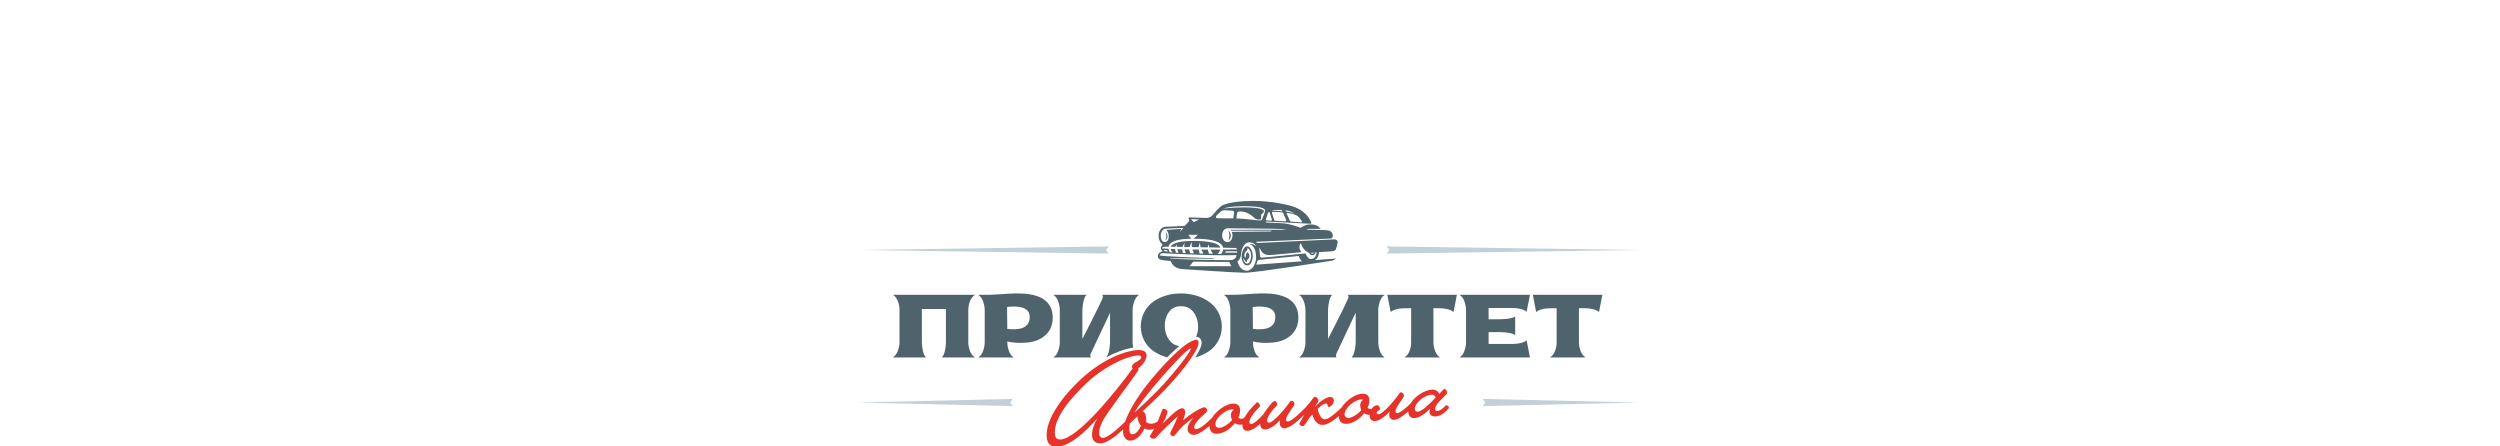 <?xml version="1.0" encoding="UTF-8"?> <svg xmlns="http://www.w3.org/2000/svg" width="560" height="100" viewBox="0 0 560 100" fill="none"><g clip-path="url(#clip0_2361_319)"><path d="M226.305 90.162L226.882 90.97L192 90.162L226.882 89.353L226.305 90.162Z" fill="#C3D0D7"></path><path d="M332.695 90.162L332.121 89.353L367 90.162L332.121 90.97L332.695 90.162Z" fill="#C3D0D7"></path><path d="M247.787 55.999L248.361 56.807L192 55.999L248.361 55.193L247.787 55.999Z" fill="#C3D0D7"></path><path d="M311.216 55.999L310.642 55.193L367 55.999L310.642 56.807L311.216 55.999Z" fill="#C3D0D7"></path><path d="M343.348 66.034L344.092 69.865H344.159C344.399 69.625 344.814 69.427 345.405 69.273C345.996 69.12 346.632 69.056 347.287 69.056H348.687V76.718C348.687 77.395 348.556 78.053 348.294 78.689C348.032 79.325 347.68 79.762 347.265 80.002V80.069H355.102V80.002C354.687 79.762 354.335 79.325 354.073 78.666C353.811 78.008 353.68 77.353 353.68 76.695V69.034H354.993C355.649 69.034 356.284 69.12 356.875 69.273C357.467 69.427 357.882 69.625 358.122 69.865H358.189L358.933 66.034H343.348Z" fill="#4F636D"></path><path d="M282.032 79.999C281.617 79.759 281.288 79.322 281.048 78.686C280.808 78.05 280.677 77.395 280.655 76.715V76.495C281.923 76.779 283.172 76.868 284.396 76.779C286.278 76.712 287.767 76.232 288.863 75.357C290.176 74.328 290.834 72.928 290.834 71.155C290.834 69.296 290.134 67.916 288.732 66.996C288.163 66.625 287.486 66.338 286.719 66.142C285.952 65.944 285.275 65.836 284.684 65.791C284.092 65.746 283.348 65.724 282.45 65.724C281.815 65.724 280.262 65.811 277.811 65.986C276.849 66.053 276.082 66.031 275.491 66.031H274.223V66.098C274.638 66.36 274.967 66.797 275.207 67.433C275.447 68.069 275.578 68.724 275.6 69.404V76.715C275.578 77.392 275.447 78.05 275.207 78.686C274.967 79.322 274.638 79.759 274.223 79.999V80.066H282.038V79.999H282.032ZM282.119 68.66C283.278 68.682 284.109 68.858 284.636 69.165C285.291 69.535 285.643 70.107 285.665 70.851C285.71 71.88 285.381 72.647 284.658 73.149C284.176 73.5 283.476 73.695 282.556 73.74C281.879 73.784 281.243 73.762 280.652 73.673L280.607 68.769C281.198 68.702 281.703 68.66 282.119 68.66Z" fill="#4F636D"></path><path d="M258.44 78.686C259.316 79.277 260.277 79.715 261.329 80.022C261.365 80.033 261.404 80.041 261.44 80.052C262.427 79.043 263.333 78.198 264.15 77.521C263.247 77.39 262.516 76.969 261.961 76.235C261.284 75.338 260.933 74.287 260.91 73.062C260.888 71.858 261.195 70.807 261.83 69.909C262.466 69.011 263.364 68.574 264.546 68.596C265.728 68.574 266.648 69.011 267.326 69.909C268.003 70.807 268.354 71.858 268.377 73.062C268.394 73.955 268.232 74.752 267.911 75.466C267.942 75.466 267.97 75.463 268 75.463C268.513 75.463 269.088 75.781 269.157 76.673C269.216 77.443 268.639 78.667 267.738 80.066C267.791 80.052 267.844 80.038 267.897 80.022C268.948 79.715 269.91 79.277 270.786 78.686C271.661 78.095 272.361 77.328 272.888 76.366C273.412 75.404 273.677 74.331 273.696 73.127C273.674 71.922 273.39 70.852 272.866 69.887C272.341 68.925 271.639 68.158 270.763 67.567C269.888 66.976 269.071 66.538 268.02 66.232C266.969 65.925 265.806 65.727 264.657 65.727H264.635C263.498 65.727 262.402 65.839 261.351 66.145C260.3 66.452 259.338 66.89 258.462 67.481C257.587 68.072 256.887 68.861 256.36 69.823C255.836 70.785 255.552 71.88 255.529 73.085C255.552 74.289 255.814 75.382 256.338 76.347C256.862 77.309 257.565 78.098 258.44 78.689V78.686Z" fill="#4F636D"></path><path d="M299.383 79.999C299.207 79.846 299.207 79.562 299.383 79.146L303.674 70.04V76.715C303.652 77.393 303.565 78.05 303.412 78.686C303.259 79.322 303.061 79.76 302.799 79.999V80.066H310.109V79.999C309.693 79.76 309.364 79.322 309.125 78.686C308.885 78.05 308.754 77.395 308.732 76.715V69.405C308.754 68.727 308.885 68.069 309.125 67.433C309.364 66.798 309.693 66.36 310.109 66.098V66.031H301.945V66.098C302.099 66.296 302.099 66.58 301.945 66.951C301.399 68.156 300.546 69.906 299.405 72.14C298.268 74.373 297.632 75.642 297.479 75.926V69.402C297.501 68.747 297.588 68.089 297.741 67.453C297.894 66.817 298.092 66.357 298.354 66.095V66.028H291.044V66.095C291.459 66.357 291.788 66.795 292.028 67.431C292.268 68.066 292.399 68.722 292.421 69.402V76.712C292.399 77.39 292.268 78.025 292.028 78.661C291.788 79.297 291.459 79.757 291.044 79.997V80.064H299.383V79.997V79.999Z" fill="#4F636D"></path><path d="M235.809 71.155C235.809 69.296 235.109 67.916 233.706 66.996C233.138 66.625 232.46 66.338 231.693 66.142C230.927 65.944 230.249 65.836 229.658 65.791C229.067 65.746 228.323 65.724 227.425 65.724C226.789 65.724 225.236 65.811 222.786 65.986C221.824 66.053 221.057 66.031 220.466 66.031H219.197V66.098C219.613 66.36 219.942 66.797 220.181 67.433C220.421 68.069 220.552 68.724 220.575 69.404V76.715C220.552 77.392 220.421 78.05 220.181 78.686C219.942 79.322 219.613 79.759 219.197 79.999V80.066H227.012V79.999C226.597 79.759 226.268 79.322 226.028 78.686C225.788 78.05 225.657 77.395 225.635 76.715V76.495C226.904 76.779 228.153 76.868 229.377 76.779C231.259 76.712 232.747 76.232 233.843 75.357C235.156 74.328 235.814 72.928 235.814 71.155H235.809ZM229.636 73.146C229.154 73.497 228.454 73.692 227.534 73.737C226.856 73.782 226.22 73.759 225.629 73.67L225.585 68.766C226.176 68.699 226.68 68.657 227.096 68.657C228.256 68.68 229.087 68.855 229.614 69.162C230.272 69.533 230.62 70.104 230.642 70.849C230.687 71.877 230.358 72.644 229.636 73.146Z" fill="#4F636D"></path><path d="M244.357 79.999C244.181 79.846 244.181 79.561 244.357 79.146L248.648 70.062V76.718C248.625 77.395 248.539 78.053 248.386 78.689C248.232 79.324 248.034 79.762 247.772 80.002V80.049C249.866 78.912 251.949 78.156 253.856 77.866C253.772 77.49 253.716 77.108 253.705 76.718V69.407C253.727 68.73 253.859 68.072 254.098 67.436C254.338 66.8 254.667 66.362 255.082 66.1V66.034H246.919V66.1C247.072 66.298 247.072 66.583 246.919 66.954C246.373 68.158 245.519 69.909 244.379 72.142C243.242 74.376 242.606 75.644 242.452 75.928V69.404C242.475 68.749 242.561 68.091 242.715 67.456C242.868 66.82 243.066 66.36 243.328 66.098V66.031H236.018V66.098C236.433 66.36 236.762 66.797 237.002 67.433C237.242 68.069 237.373 68.724 237.395 69.404V76.715C237.373 77.392 237.242 78.05 237.002 78.686C236.762 79.322 236.433 79.759 236.018 79.999V80.066H244.357V79.999Z" fill="#4F636D"></path><path d="M338.747 68.989C340.3 69.011 341.351 69.296 341.9 69.82H341.967L342.712 66.034H327.018V66.101C327.433 66.363 327.762 66.8 328.002 67.436C328.242 68.072 328.373 68.749 328.395 69.427V76.715C328.373 77.392 328.242 78.05 328.002 78.686C327.762 79.322 327.433 79.759 327.018 79.999V80.066H342.712L341.967 76.258H341.9C341.354 76.762 340.303 77.024 338.747 77.047H333.45V74.398H336.031C337.696 74.42 338.789 74.638 339.335 75.034H339.402V70.918H339.335C338.811 71.292 337.715 71.487 336.031 71.51H333.45V68.992H338.747V68.989Z" fill="#4F636D"></path><path d="M311.502 69.865H311.569C311.809 69.625 312.224 69.427 312.815 69.273C313.406 69.12 314.042 69.056 314.697 69.056H316.097V76.718C316.097 77.395 315.966 78.053 315.704 78.689C315.442 79.325 315.09 79.762 314.675 80.002V80.069H322.512V80.002C322.097 79.762 321.746 79.325 321.484 78.666C321.221 78.011 321.09 77.353 321.09 76.695V69.034H322.404C323.059 69.034 323.695 69.12 324.286 69.273C324.877 69.427 325.292 69.625 325.532 69.865H325.599L326.343 66.034H310.758L311.502 69.865Z" fill="#4F636D"></path><path d="M200.11 66.098C200.526 66.36 200.835 66.778 201.097 67.414C201.359 68.049 201.49 68.705 201.49 69.363V76.673C201.49 77.328 201.359 77.986 201.097 78.644C200.835 79.299 200.484 79.759 200.068 80.002V80.069H207.379V80.002C207.117 79.762 206.896 79.325 206.743 78.666C206.59 78.011 206.503 77.353 206.503 76.695V69.209H211.887V76.673C211.887 77.328 211.801 77.986 211.647 78.644C211.494 79.299 211.276 79.759 211.012 80.002V80.069H218.322V80.002C217.907 79.762 217.555 79.325 217.293 78.666C217.031 78.008 216.9 77.353 216.9 76.695V69.407C216.9 68.749 217.031 68.094 217.293 67.458C217.555 66.823 217.907 66.363 218.322 66.101V66.034H200.11V66.098Z" fill="#4F636D"></path><path d="M323.977 90.783C323.921 90.788 323.863 90.791 323.81 90.853C323.456 91.223 322.748 91.987 321.967 92.049C321.699 92.068 321.501 91.987 321.476 91.644C321.421 90.922 322.165 90.156 322.77 89.553C323.269 89.074 323.698 88.658 323.961 88.352C324.1 88.187 324.15 88.07 324.142 87.956C324.103 87.46 323.788 87.103 323.559 87.119C323.425 87.13 323.358 87.231 322.965 87.604C322.737 87.853 322.452 88.142 322.382 88.243C322.165 87.666 321.593 87.211 320.718 87.278C319.003 87.409 316.909 88.775 315.959 90.395C314.908 91.399 313.659 92.478 313.026 92.525C312.778 92.545 312.613 92.386 312.596 92.174C312.543 91.488 313.419 90.426 314.431 88.873C314.481 88.792 314.492 88.658 314.481 88.544C314.45 88.162 314.082 87.847 313.798 87.869C313.664 87.88 313.611 87.942 313.558 88.003C312.108 90.089 309.708 92.723 308.832 92.79C308.634 92.807 308.397 92.732 308.381 92.525C308.35 92.121 308.768 92.035 309.025 91.784C309.117 91.72 309.128 91.642 309.12 91.527C309.092 91.165 308.771 90.749 308.506 90.769C308.356 90.78 308.222 90.814 308.099 90.861C308.094 90.861 308.088 90.864 308.082 90.867C307.726 91.006 307.466 91.268 307.279 91.55C307.221 91.566 307.162 91.578 307.104 91.58C306.78 91.605 306.504 91.51 306.34 91.352C306.619 90.736 306.78 90.111 306.736 89.52C306.672 88.7 306.206 88.103 305.043 88.195C303.49 88.315 301.489 89.729 300.493 91.299C299.545 92.219 297.761 93.85 296.871 93.919C295.539 94.023 295.179 91.58 295.179 91.58C296.032 90.71 296.545 90.42 297.097 90.379C297.231 90.367 297.312 90.42 297.323 90.571C297.429 91.943 298.854 90.549 298.79 89.729C298.748 89.196 298.419 88.876 297.923 88.915C297.047 88.982 295.843 89.765 294.44 91.193C294.753 90.766 295.012 90.42 295.168 90.178C295.288 89.977 295.335 89.877 295.324 89.726C295.299 89.383 294.911 88.856 294.588 88.881C294.418 88.895 294.287 88.962 294.184 89.104C293.423 90.178 292.667 91.059 292.293 91.433C292.288 91.438 292.285 91.441 292.28 91.446C291.159 92.567 289.316 94.343 288.502 94.405C288.254 94.424 288.089 94.265 288.072 94.053C288.019 93.367 288.895 92.305 289.907 90.752C289.957 90.671 289.968 90.537 289.957 90.423C289.926 90.041 289.558 89.726 289.274 89.749C289.14 89.76 289.087 89.821 289.034 89.882C287.584 91.968 285.184 94.603 284.308 94.669C284.08 94.686 283.862 94.589 283.84 94.304C283.787 93.618 284.448 92.495 285.583 91.296C286.118 90.777 286.129 90.699 286.121 90.585C286.093 90.222 285.772 89.807 285.507 89.826C285.452 89.832 285.396 89.854 285.357 89.877C285.209 89.946 284.994 90.153 284.961 90.195C284.007 91.246 283.472 92.015 283.031 92.757C281.939 93.972 280.843 94.937 280.33 94.976C280.101 94.993 279.884 94.895 279.861 94.611C279.8 93.83 280.754 92.511 282.142 91.14C282.234 91.076 282.245 90.998 282.237 90.883C282.209 90.521 281.888 90.105 281.623 90.125C281.548 90.13 281.492 90.172 281.456 90.195C280.316 91.301 279.424 92.364 278.886 93.348C278.646 93.674 278.4 93.78 278.15 93.8C277.826 93.825 277.55 93.73 277.386 93.571C277.664 92.955 277.826 92.33 277.781 91.739C277.717 90.919 277.252 90.323 276.089 90.415C274.522 90.535 272.501 91.971 271.517 93.557C270.63 94.463 268.96 96.058 267.906 96.139C267.677 96.156 267.51 95.957 267.491 95.729C267.446 95.138 268.218 94.218 268.929 93.529C269.428 93.05 270.443 92.302 270.418 91.959C270.396 91.675 270.092 91.198 269.805 91.221C269.08 91.276 266.916 92.514 264.973 94.159C265.517 93.008 265.475 92.453 265.447 92.113C265.411 91.636 265.182 91.424 264.708 91.46C263.738 91.536 261.965 93.395 260.398 94.934C260.838 94.193 261.237 93.395 261.446 92.612C261.491 92.456 261.519 92.319 261.516 92.26C261.485 91.862 260.98 91.536 260.638 91.561C260.484 91.572 260.395 91.636 260.331 91.795C259.913 92.941 259.592 93.76 259.327 94.388C258.903 94.7 258.485 94.867 258.031 94.904C257.459 94.948 257.066 94.806 256.718 94.525C256.754 94.234 256.77 93.964 256.751 93.719C256.692 92.958 256.467 92.266 255.92 92.135C257.211 90.984 258.602 89.668 260.097 88.173C263.727 84.56 268.625 78.515 268.486 76.706C268.455 76.307 268.285 76.09 267.942 76.115C265.904 76.271 261.917 80.216 258.02 84.828C255.265 88.087 252.954 91.784 252.014 94.46C251.992 94.48 251.969 94.499 251.942 94.53C249.842 96.627 247.957 98.015 247.138 98.079C246.586 98.121 246.245 97.689 246.215 97.268C246.036 94.945 248.253 92.38 249.892 90.052C251.635 87.543 252.616 86.375 254.858 83.157C254.997 82.973 255.028 82.876 255.02 82.761C255.014 82.686 255.006 82.591 254.958 82.48C255.856 81.931 256.918 80.567 256.832 79.463C256.77 78.683 255.901 78.329 254.797 78.412C251.445 78.669 246.683 80.76 242.211 84.858C238.525 88.226 234.137 93.696 234.46 97.887C234.572 99.353 235.325 100.176 236.905 100.056C239.724 99.838 243.003 96.886 245.769 93.763C245.027 95.065 244.534 96.387 244.631 97.664C244.706 98.634 245.303 99.412 246.672 99.306C247.879 99.214 249.703 97.937 251.582 96.206C251.557 96.434 251.551 96.649 251.565 96.841C251.629 97.661 252.117 98.79 253.28 98.701C254.573 98.601 255.747 97.399 256.327 95.977C256.726 96.175 257.175 96.295 257.652 96.259C257.955 96.236 258.251 96.153 258.533 96.041C258.268 96.515 258.003 96.936 257.632 97.603C257.599 97.664 257.585 97.739 257.587 97.778C257.61 98.082 258.106 98.294 258.488 98.263C258.622 98.252 258.753 98.205 258.842 98.121C260.557 96.264 262.09 94.767 263.813 93.256C263.322 94.597 262.876 95.531 262.257 96.688C262.174 96.847 262.11 97.025 262.124 97.176C262.146 97.48 262.625 97.711 262.815 97.697C263.005 97.683 263.164 97.499 263.356 97.254C264.524 95.746 265.522 94.789 267.326 93.596C266.512 94.483 265.966 95.347 266.035 96.222C266.094 96.984 266.724 97.452 267.505 97.393C268.517 97.315 269.849 96.351 270.923 95.414C270.923 95.442 270.923 95.472 270.923 95.5C271.015 96.68 271.631 97.246 272.774 97.159C274.146 97.053 275.621 96.077 276.597 94.798C276.998 95.054 277.486 95.168 278.038 95.127C278.127 95.121 278.222 95.102 278.314 95.074C278.306 95.202 278.303 95.327 278.314 95.45C278.367 96.156 278.841 96.56 279.507 96.507C280.383 96.44 281.403 95.768 282.276 94.915L282.293 95.143C282.346 95.849 282.82 96.253 283.486 96.2C284.534 96.119 285.781 95.16 286.754 94.09C286.664 94.421 286.648 94.692 286.662 94.901C286.717 95.626 287.222 95.969 287.774 95.927C288.973 95.835 290.682 94.341 292.157 92.907L291.903 93.367C291.666 93.769 291.482 94.109 291.298 94.449C291.198 94.63 291.061 94.851 291.072 95.004C291.086 95.194 291.53 95.486 291.817 95.464C291.987 95.45 292.165 95.247 292.165 95.247C292.965 94.209 293.258 93.535 293.936 92.852C294.532 94.625 295.307 95.255 296.47 95.166C297.513 95.085 298.823 94.142 299.877 93.217C299.877 93.236 299.877 93.256 299.877 93.275C299.969 94.455 300.585 95.021 301.728 94.934C303.1 94.828 304.575 93.853 305.551 92.573C305.91 92.801 306.337 92.918 306.819 92.91C306.811 93.03 306.811 93.147 306.819 93.261C306.872 93.967 307.346 94.371 308.013 94.318C309.061 94.237 310.307 93.278 311.28 92.208C311.191 92.539 311.174 92.81 311.188 93.019C311.244 93.744 311.749 94.087 312.301 94.045C313.173 93.978 314.319 93.167 315.449 92.174C315.449 92.205 315.449 92.238 315.451 92.269C315.521 93.183 316.003 93.722 316.879 93.652C318.097 93.557 319.304 92.564 320.319 91.566C320.224 91.842 320.188 92.113 320.211 92.38C320.255 92.952 320.782 93.351 321.66 93.284C323.052 93.178 324.156 91.865 324.474 91.516C324.527 91.455 324.56 91.393 324.552 91.299C324.532 91.05 324.203 90.752 323.974 90.769L323.977 90.783ZM237.63 98.442C236.905 98.498 236.364 98.174 236.295 97.262C236.013 93.588 239.85 89.174 243.382 85.817C246.591 82.717 251.735 79.868 254.802 79.633C255.298 79.594 255.63 79.683 255.655 80.026C255.714 80.788 253.483 81.189 253.561 82.179C253.573 82.332 253.62 82.444 253.704 82.55C249.756 87.986 241.458 98.143 237.63 98.439V98.442ZM258.92 86.021C263.083 81.103 266.108 78.114 266.621 78.072C266.677 78.066 266.738 78.103 266.743 78.158C266.716 78.791 262.938 83.718 259.62 87.153C257.205 89.637 255.697 90.942 254.108 92.442C255.187 90.54 256.918 88.377 258.92 86.018V86.021ZM253.754 97.279C253.241 97.318 253.023 97.009 252.962 96.209C252.929 95.771 252.97 95.327 253.087 94.859L254.783 93.234L254.794 93.387C254.849 94.129 255.134 94.817 255.558 95.339C255.243 96.225 254.495 97.221 253.754 97.279ZM275.729 93.175C275.755 93.518 275.838 93.836 275.972 94.095C275.76 94.34 275.512 94.572 275.242 94.803C274.374 95.484 273.691 95.804 273.176 95.843C272.679 95.882 272.275 95.606 272.236 95.093C272.186 94.427 272.766 93.521 273.502 92.888C274.327 92.174 275.177 91.764 275.805 91.714C276.053 91.695 276.248 91.736 276.404 91.803C275.958 91.99 275.674 92.531 275.724 93.178L275.729 93.175ZM304.684 90.947C304.709 91.29 304.792 91.608 304.926 91.867C304.714 92.113 304.466 92.344 304.196 92.576C303.329 93.256 302.646 93.576 302.13 93.615C301.634 93.655 301.229 93.379 301.19 92.866C301.14 92.199 301.72 91.293 302.456 90.66C303.281 89.946 304.132 89.537 304.759 89.486C305.007 89.467 305.202 89.509 305.358 89.576C304.912 89.762 304.628 90.303 304.678 90.95L304.684 90.947ZM317.595 92.213C317.177 92.247 316.946 91.996 316.915 91.594C316.879 91.117 317.191 90.462 318.119 89.587C318.641 89.144 319.7 88.469 320.537 88.405C321.069 88.363 321.471 88.6 321.582 89.052C320.183 90.537 318.527 92.141 317.593 92.213H317.595Z" fill="#E6332A"></path><path d="M295.469 56.487C295.867 56.453 297.325 56.359 298.187 56.303C299.001 56.25 299.182 56.013 299.269 55.765C299.439 55.28 299.559 54.767 299.623 54.256C299.667 53.9 299.336 53.607 298.956 53.618C297.657 53.657 281.949 54.435 281.654 54.438C281.528 54.36 281.394 54.248 281.327 54.156C281.938 54.117 297.289 53.487 298.12 53.431C298.251 53.423 298.446 53.264 298.488 53.136C298.689 52.494 298.315 51.822 297.671 51.652C297.395 51.58 297.105 51.544 296.818 51.535C295.541 51.496 294.267 51.477 292.99 51.446C292.915 51.446 292.75 51.371 292.672 51.262C292.795 51.248 295.089 51.273 295.825 51.262C295.614 50.955 294.972 50.345 294.01 50.286C293.723 50.27 293.433 50.264 293.146 50.278C292.708 50.297 291.783 50.691 291.37 51.036C290.612 50.727 289.006 50.205 287.698 50.046C286.987 49.96 284.302 49.904 283.686 49.851C283.625 49.846 283.569 49.762 283.522 49.614C283.745 49.614 291.493 50.038 293.285 50.108C293.826 50.13 293.84 50.08 293.609 49.575C292.878 47.98 291.504 46.996 290.015 46.389C288.953 45.956 284.868 45 280.756 45C278.051 45 275.266 45.315 273.788 46.007C273.253 46.257 271.845 47.911 271.669 48.131C271.315 48.572 270.783 48.828 270.217 48.814C269.191 48.789 267.858 48.744 266.52 48.703C266.272 48.697 266.113 48.856 266.308 49.107C266.489 49.338 266.431 49.475 266.238 49.664C265.987 49.913 265.591 50.364 265.388 50.604C265.354 50.646 261.395 50.749 260.986 50.799C260.026 50.919 259.527 51.909 259.527 52.757C259.527 53.654 259.859 54.348 260.434 54.775C260.367 54.892 260.043 55.14 260.043 55.572C260.043 56.005 260.383 56.222 260.453 56.278C259.736 56.451 259.374 56.908 259.374 57.376C259.374 57.951 259.75 58.165 260.604 58.299C261.022 58.363 261.554 58.411 262.215 58.469C262.697 59.663 263.643 60.201 264.917 60.284C266.743 60.407 277.438 61.109 278.874 61.096C281.213 61.096 298.53 58.366 298.541 58.361C298.697 58.271 299.185 58.001 299.341 57.912C298.449 57.97 294.799 58.243 294.518 58.263C295.109 58.004 295.449 57.145 295.471 56.484L295.469 56.487ZM290.4 48.229C290.949 48.513 291.325 49.099 291.666 49.628C291.702 49.684 291.741 49.812 291.454 49.793C290.74 49.748 290.076 49.703 289.346 49.662C289.014 49.642 288.939 49.5 288.78 49.129C288.654 48.839 288.362 48.209 288.203 47.802C288.178 47.741 288.231 47.677 288.295 47.685C288.713 47.738 289.728 47.88 290.397 48.229H290.4ZM290.015 47.833C289.393 47.612 288.716 47.462 288.069 47.378C288.038 47.3 287.963 47.161 287.941 47.113C288.755 47.191 289.404 47.468 290.015 47.83V47.833ZM288.102 49.294C288.164 49.436 288.052 49.589 287.899 49.581C287.071 49.531 286.326 49.508 285.571 49.447C285.521 49.444 285.451 49.374 285.434 49.322C285.267 48.809 285.105 48.295 284.927 47.727C284.893 47.615 284.927 47.459 285.044 47.456C285.724 47.453 286.753 47.495 287.358 47.582C287.408 47.702 287.86 48.722 288.105 49.294H288.102ZM287.141 47.074C287.18 47.116 287.263 47.281 287.274 47.334C286.575 47.242 285.348 47.172 284.854 47.225C285.178 46.985 286.301 46.968 287.141 47.074ZM283.552 49.132C283.678 48.73 283.881 48.086 284.032 47.702C284.06 47.632 284.132 47.585 284.221 47.52C284.286 47.476 284.372 47.507 284.397 47.582C284.576 48.156 284.743 48.689 284.918 49.246C284.946 49.338 284.877 49.43 284.782 49.425C284.442 49.405 283.99 49.38 283.72 49.366C283.602 49.361 283.522 49.243 283.555 49.132H283.552ZM286.937 51.29C287.355 51.309 287.771 51.396 288.203 51.454C287.143 51.454 276.627 51.454 275.615 51.474C275.687 51.532 275.748 51.627 275.76 51.672H284.79C284.796 51.708 284.799 51.747 284.804 51.783C284.723 51.806 284.64 51.847 284.559 51.847C284.01 51.859 283.457 51.859 282.908 51.864C280.736 51.892 278.076 51.928 275.905 51.94C276.002 52.135 276.083 52.377 276.083 52.812C276.083 53.294 275.757 54.237 275.015 54.237C274.19 54.237 273.761 53.467 273.761 52.782C273.761 52.026 274.126 51.137 274.998 51.137C276.345 51.137 285.484 51.217 286.937 51.287V51.29ZM278.52 46.185C283.614 46.185 283.477 46.968 283.321 47.476C283.145 48.05 282.908 48.608 282.68 49.163C282.643 49.252 282.51 49.355 282.415 49.361C282.153 49.38 281.888 49.369 281.626 49.344C280.697 49.249 279.769 49.14 278.84 49.045C278.233 48.984 277.611 48.987 276.958 48.928C277.006 48.563 277.02 48.237 277.081 47.941C277.14 47.498 277.274 47.381 277.658 47.367C278.935 47.328 279.967 47.889 280.876 48.708C281.199 49.001 281.511 49.202 281.963 49.202C282.415 49.202 282.526 49.182 282.501 48.638C282.487 48.365 282.412 48.07 282.702 47.886C282.972 47.716 283.201 47.462 283.07 47.18C282.981 46.988 282.387 46.455 278.637 46.455C276.292 46.455 274.625 46.645 273.995 46.734C274.697 46.469 276.038 46.182 278.517 46.182L278.52 46.185ZM272.431 48.36C272.573 48.19 272.707 48.033 272.827 47.93C273.225 47.579 273.604 47.183 274.137 47.097C274.285 47.072 275.556 47.161 276.024 47.2C276.267 47.219 276.457 47.322 276.418 47.618C276.381 47.891 276.309 48.588 276.264 48.914C275.378 48.895 273.699 48.898 272.679 48.892C272.403 48.892 272.255 48.569 272.431 48.357V48.36ZM268.644 49.151C268.226 49.352 267.805 49.553 267.393 49.751C267.147 49.497 266.907 49.232 266.79 49.084C267.459 49.115 267.981 49.129 268.647 49.151H268.644ZM260.004 52.754C260.004 52.043 260.422 51.349 260.98 51.24C261.178 51.19 263.93 51.089 265.098 51.042C264.947 51.237 264.51 51.675 264.281 51.965C264.317 51.817 264.591 51.438 264.649 51.262C264.047 51.293 261.995 51.452 261.275 51.505C261.434 51.652 261.797 52.143 261.797 52.929C261.797 53.716 261.476 54.22 260.888 54.22C260.3 54.22 260.004 53.529 260.004 52.754ZM260.297 55.636C260.383 55.349 260.701 55.263 260.701 55.263C260.701 55.263 261.125 55.269 261.752 55.277C261.939 54.128 263.637 53.52 266.807 53.47C266.827 53.47 266.846 53.47 266.866 53.47L266.155 52.592H268.329L267.356 53.467C269.712 53.467 272.5 53.696 273.529 54.711C273.752 54.931 273.922 55.207 273.97 55.483C274.979 55.505 275.932 55.528 276.813 55.55C277.076 55.628 277.106 55.876 277.106 55.876C277.106 55.876 275.815 55.893 273.967 55.901C273.883 56.532 273.535 56.858 273.512 56.874L272.751 56.861C272.765 56.849 273.203 56.476 273.309 55.904C272.629 55.907 271.89 55.91 271.123 55.91L271.697 56.847L270.811 56.833L270.563 55.91C270.083 55.91 269.598 55.91 269.113 55.907L269.567 56.813L268.711 56.788L268.497 55.901C268.025 55.899 267.557 55.893 267.094 55.89L267.448 56.755L266.559 56.713L266.392 55.882C266.021 55.876 265.67 55.871 265.338 55.862L265.591 56.679L264.936 56.654L264.819 55.848C264.415 55.84 264.041 55.829 263.696 55.818L263.986 56.615L263.383 56.587L263.216 55.801C262.867 55.787 262.552 55.776 262.271 55.762C262.354 56.228 262.631 56.545 262.647 56.554C262.647 56.554 262.243 56.534 262.042 56.526C261.903 56.35 261.791 56.074 261.755 55.737C260.751 55.684 260.3 55.639 260.3 55.639L260.297 55.636ZM261.521 56.356C261.44 56.364 261.197 56.345 261.013 56.281C260.832 56.217 260.629 56.074 260.59 55.988C260.857 56.013 261.287 56.032 261.471 56.049C261.487 56.116 261.51 56.239 261.521 56.356ZM266.442 59.623C266.707 59.311 266.919 59.108 267.069 58.868C267.186 58.681 267.295 58.597 267.521 58.609C268.109 58.642 273.423 58.67 275.369 58.681C275.458 58.946 275.665 59.423 275.835 59.623H266.439H266.442ZM275.397 58.271C274.243 58.257 271.591 58.271 268.965 58.202C265.703 58.118 262.474 57.948 262.145 57.928C262.157 57.892 262.165 57.859 262.176 57.822C265.413 57.875 268.653 57.926 271.89 57.978C271.89 57.928 271.89 57.881 271.893 57.831C267.669 57.747 260.077 57.379 259.781 57.226C259.781 56.972 260.093 56.696 260.428 56.704C260.829 56.713 261.228 56.76 261.63 56.782C262.762 56.841 267.328 57.033 268.304 57.064C269.707 57.111 270.708 57.139 271.736 57.159C273.866 57.201 275.525 57.192 276.978 57.145C276.928 57.691 276.604 58.274 275.397 58.274V58.271ZM277.081 56.596H274.424C274.46 56.504 274.552 56.356 274.575 56.283H277.115C277.115 56.353 277.103 56.487 277.084 56.596H277.081ZM281.369 57.652C281.369 59.389 280.229 60.644 279.359 60.644C278.021 60.644 277.471 59.529 277.19 58.572C278.107 57.953 277.973 56.526 278.174 55.918C278.475 55.015 279.03 54.295 279.777 54.295C280.789 54.295 281.205 54.783 281.369 55.123C280.605 54.549 280.201 54.597 279.981 54.691C280.042 54.722 281.369 55.045 281.369 57.65V57.652ZM294.331 56.571C294.267 56.704 294.15 56.805 294.019 56.83C293.888 56.855 293.74 56.805 293.617 56.635C293.779 56.629 294.072 56.59 294.331 56.573V56.571ZM281.405 59.278C281.503 59.041 281.542 58.84 281.576 58.687C281.659 58.307 281.829 58.218 282.155 58.196C282.83 58.151 290.425 57.376 290.916 57.343C290.988 57.689 291.373 58.335 291.654 58.536C288.228 58.784 284.846 59.032 281.403 59.281L281.405 59.278ZM293.642 58.018C292.979 58.018 292.555 57.114 292.449 56.766C291.638 56.824 284.946 57.524 284.235 57.591C283.658 57.644 283.081 57.686 282.501 57.705C282.423 57.705 282.275 57.569 282.267 57.48C282.186 56.816 282.133 56.152 282.066 55.439C282.264 55.759 282.431 56.057 282.618 56.339C283.243 57.279 284.21 57.142 285.122 57.086C286.304 57.014 290.779 56.551 291.543 56.47C291.476 56.401 291.158 56.019 291.094 55.611C291.016 55.123 291.211 54.594 291.406 54.485C291.501 54.794 291.825 56.032 293.249 56.676C293.375 56.964 293.626 57.178 293.949 57.178C294.523 57.178 294.629 56.579 294.657 56.545C294.772 56.526 294.827 56.523 294.928 56.509C294.922 56.674 294.833 58.006 293.642 58.006V58.018ZM263.255 55.291C262.912 55.285 262.58 55.282 262.276 55.28C262.519 54.488 264.144 54.017 266.818 53.975C270.103 53.925 272.327 54.29 273.086 55.037C273.2 55.149 273.273 55.313 273.309 55.467C272.528 55.45 271.717 55.433 270.88 55.416L270.68 54.711L270.529 55.408C270.005 55.397 269.47 55.388 268.929 55.377L268.756 54.351L268.477 55.369C267.975 55.361 267.468 55.352 266.952 55.341L266.938 54.203L266.431 55.333C266.138 55.33 265.722 55.324 265.243 55.316L265.357 54.348L264.869 55.31C264.459 55.305 264.022 55.299 263.587 55.294L263.62 54.705L263.255 55.288V55.291ZM260.977 53.863C261.175 53.571 261.275 53.264 261.275 52.957C261.275 52.428 261.217 52.129 261.066 51.903C261.356 52.11 261.515 52.57 261.515 52.96C261.515 53.306 261.368 53.668 260.977 53.866V53.863ZM279.356 55.182C278.542 55.182 278.113 56.746 278.113 57.502C278.113 58.257 278.525 59.456 279.356 59.456C280.087 59.456 280.605 58.586 280.605 57.326C280.605 56.18 280.017 55.185 279.356 55.185V55.182ZM279.356 59.052C278.813 59.052 278.528 58.327 278.45 57.82C278.497 57.87 278.545 57.898 278.595 57.959C278.754 58.238 278.983 58.67 279.314 58.745V58.291C279.66 58.034 279.872 57.744 279.872 57.337C279.872 56.93 279.655 56.646 279.476 56.512C279.284 56.593 279.161 56.872 279.105 57.042C279.036 57.262 279.069 57.429 279.052 57.761C278.879 57.652 278.74 57.446 278.74 57.215C278.74 56.545 279.125 56.194 279.404 56.057V55.581C279.738 55.581 280.254 56.309 280.254 57.362C280.254 57.814 280.062 59.052 279.353 59.052H279.356ZM275.141 53.863C275.294 53.565 275.383 53.144 275.383 52.742C275.383 52.341 275.291 51.97 275.141 51.672C275.481 51.898 275.704 52.291 275.704 52.742C275.704 53.194 275.478 53.638 275.141 53.863Z" fill="#4F636D"></path></g><defs><clipPath id="clip0_2361_319"><rect width="560" height="100" fill="white"></rect></clipPath></defs></svg> 